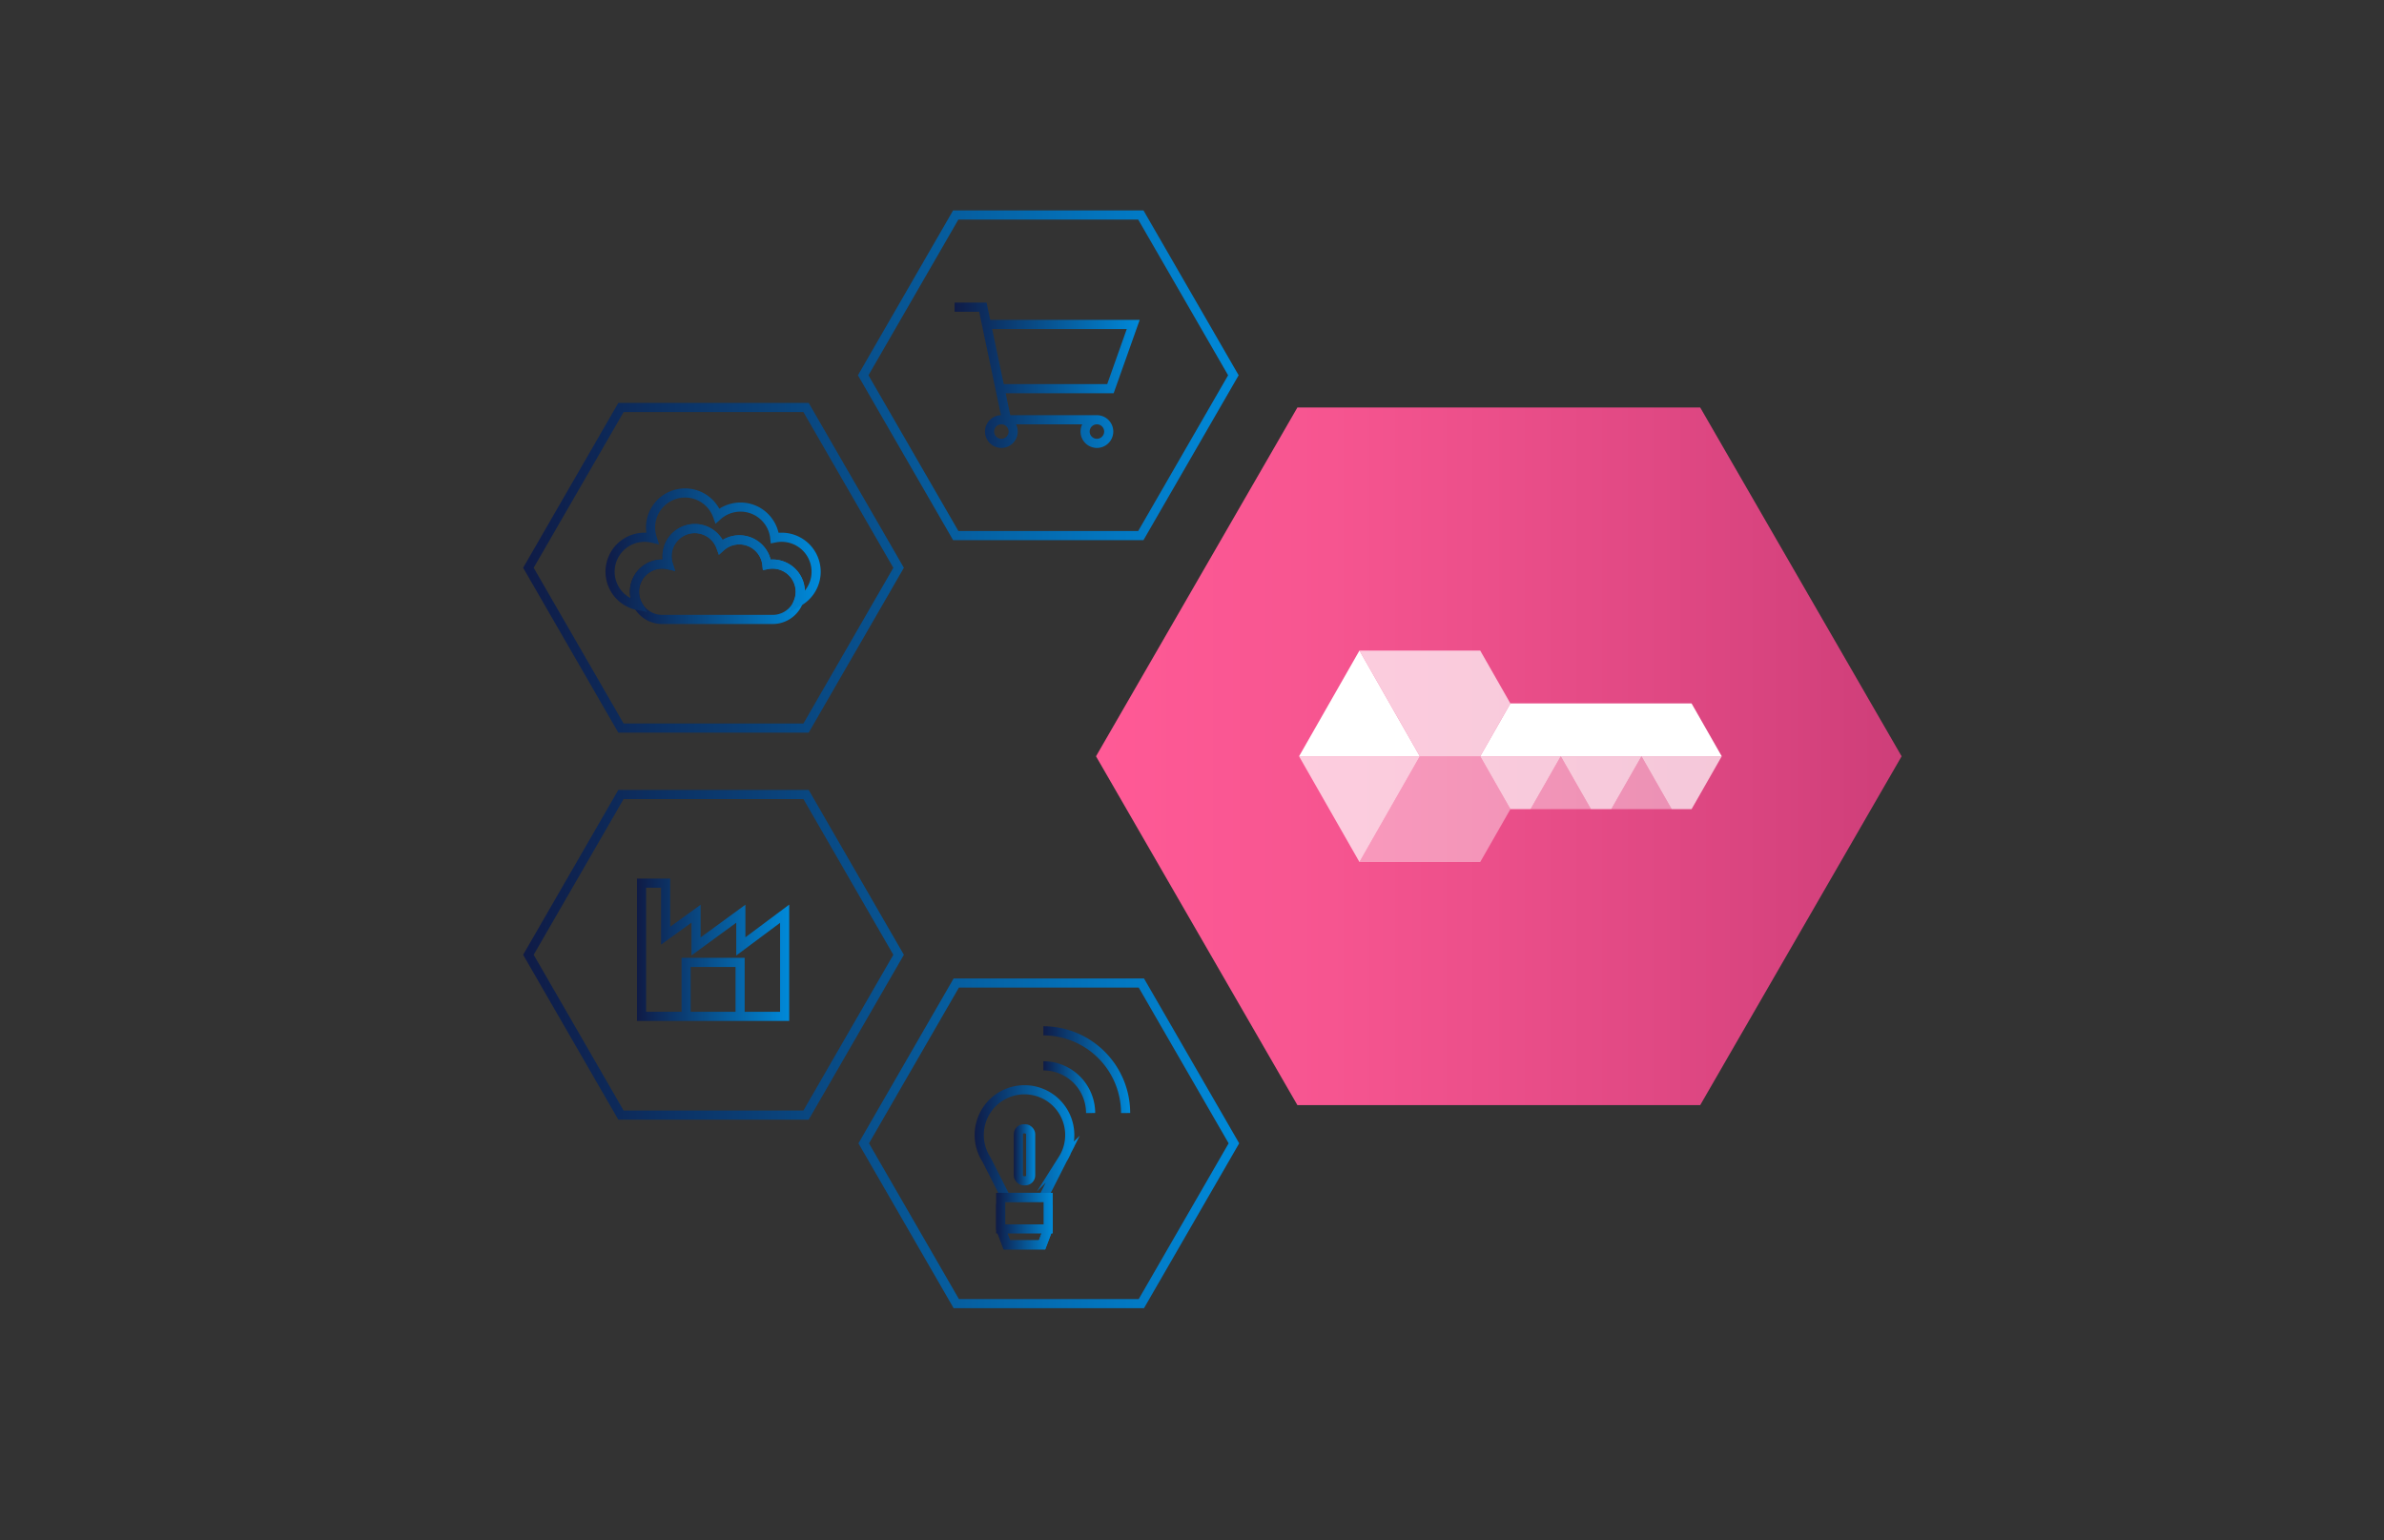 <svg xmlns="http://www.w3.org/2000/svg" xmlns:xlink="http://www.w3.org/1999/xlink" id="b4fd794e-eba9-438b-a24a-b411cffc94f9" data-name="Ebene 1" viewBox="0 0 1043.408 674.105"><rect x="0" y="0" width="1043.408" height="674.105" fill="#333333" stroke="none"/><defs><linearGradient id="e1c02f3d-791f-405c-9c33-aa07dd4a6d17" x1="479.693" x2="832.276" y1="331.024" y2="331.024" gradientUnits="userSpaceOnUse"><stop offset="0" stop-color="#ff5a96"/><stop offset=".291" stop-color="#f65590"/><stop offset=".773" stop-color="#dc4681"/><stop offset="1" stop-color="#ce3e79"/></linearGradient><linearGradient id="f9dbd5fa-99ee-4838-a023-8ba48ac57928" x1="679.844" x2="686.133" y1="331.023" y2="331.023" gradientUnits="userSpaceOnUse"><stop offset="0" stop-color="#fff" stop-opacity=".5"/><stop offset="1" stop-color="#fff" stop-opacity=".7"/></linearGradient><linearGradient id="ed82d916-7fa6-4299-bca2-edcefe20c8e8" x1="426.586" x2="470.219" y1="500.531" y2="500.531" gradientUnits="userSpaceOnUse"><stop offset="0" stop-color="#0f1b46"/><stop offset="1" stop-color="#008ada"/></linearGradient><linearGradient xlink:href="#ed82d916-7fa6-4299-bca2-edcefe20c8e8" id="fc32ee9c-f702-43ba-a9a6-b1172d58d611" x1="435.981" x2="460.748" y1="534.47" y2="534.47"/><linearGradient xlink:href="#ed82d916-7fa6-4299-bca2-edcefe20c8e8" id="a1b1f55d-63ed-4992-b88f-d4bb8a457ea8" x1="435.981" x2="460.748" y1="536.8" y2="536.8"/><linearGradient xlink:href="#ed82d916-7fa6-4299-bca2-edcefe20c8e8" id="b2741d1f-9d6f-4d08-ba84-c0ca01ac588d" x1="443.708" x2="453.074" y1="505.447" y2="505.447"/><linearGradient xlink:href="#ed82d916-7fa6-4299-bca2-edcefe20c8e8" id="ab56a517-79eb-4f0b-92f7-9e1729bbd3bb" x1="456.665" x2="479.325" y1="475.83" y2="475.83"/><linearGradient xlink:href="#ed82d916-7fa6-4299-bca2-edcefe20c8e8" id="efe930d4-f440-44ad-8449-2248b1fe4c43" x1="456.665" x2="494.648" y1="468.168" y2="468.168"/><linearGradient xlink:href="#ed82d916-7fa6-4299-bca2-edcefe20c8e8" id="bd33965e-4125-46f8-983f-e9e4669d7b09" x1="275.698" x2="352.201" y1="251.23" y2="251.23"/><linearGradient xlink:href="#ed82d916-7fa6-4299-bca2-edcefe20c8e8" id="aec7eeae-3d70-4c78-9dcc-c5b100f8c25e" x1="265.013" x2="359.196" y1="240.846" y2="240.846"/><linearGradient xlink:href="#ed82d916-7fa6-4299-bca2-edcefe20c8e8" id="f0be5725-2137-4f3b-810f-0a0d3e57141d" x1="278.79" x2="345.419" y1="415.704" y2="415.704"/><linearGradient xlink:href="#ed82d916-7fa6-4299-bca2-edcefe20c8e8" id="acba1d68-4bb5-41f3-8ecc-6b7dbf8835b4" x1="228.959" x2="542.358" y1="332.335" y2="332.335"/><linearGradient xlink:href="#ed82d916-7fa6-4299-bca2-edcefe20c8e8" id="ea439bd4-8e0d-4111-8a03-cfa51ffe9957" x1="417.795" x2="498.811" y1="164.254" y2="164.254"/><style>.b9d41610-69f2-4be3-ae0a-c0054f3c1b24,.e045bb98-8c49-466e-ba56-5d10d1247397,.f4decbe2-6bd1-4625-acf7-31edaa4981ca{fill:#fff}.e045bb98-8c49-466e-ba56-5d10d1247397{opacity:.7}.f4decbe2-6bd1-4625-acf7-31edaa4981ca{opacity:.4}</style></defs><path d="M832.276 331.024 744.13 178.351H567.839l-88.146 152.673 88.146 152.673H744.13z" style="fill:url(#e1c02f3d-791f-405c-9c33-aa07dd4a6d17)"/><path d="m594.991 284.747-26.427 46.276h52.854z" class="b9d41610-69f2-4be3-ae0a-c0054f3c1b24"/><path d="m594.991 377.3 26.427-46.277h-52.854zm66.075-69.405-13.219-23.148h-52.856l26.428 46.277h26.438z" class="e045bb98-8c49-466e-ba56-5d10d1247397"/><path d="m647.847 377.302 13.219-23.148-13.209-23.13h-26.438l-26.428 46.278z" class="f4decbe2-6bd1-4625-acf7-31edaa4981ca"/><path d="M647.856 331.023h105.709l-13.214-23.138h-79.282z" class="b9d41610-69f2-4be3-ae0a-c0054f3c1b24"/><path d="M647.856 331.023h35.245l-13.213 23.138h-8.819zm105.709 0-13.214 23.138h-8.705l-13.214-23.138z" class="e045bb98-8c49-466e-ba56-5d10d1247397"/><path d="m718.432 331.023-13.214 23.138h-8.903l-13.214-23.138z" class="e045bb98-8c49-466e-ba56-5d10d1247397"/><path d="m718.432 331.023 13.214 23.138h-26.428zm-35.33 0 13.213 23.138h-26.427z" class="f4decbe2-6bd1-4625-acf7-31edaa4981ca"/><path d="M466.963 503.742h-.027a19.806 19.806 0 1 0-37.089 0 19.7 19.7 0 0 0 1.943 3.834l8.368 16.507h16.49l8.469-16.707a20 20 0 0 0 1.721-3.395Z" style="fill:none;stroke-miterlimit:10;stroke-width:4px;stroke:url(#ed82d916-7fa6-4299-bca2-edcefe20c8e8)"/><path d="M456.07 544.854h-15.411l-2.678-7.116v-13.651h20.767v13.703z" style="fill:none;stroke-miterlimit:10;stroke-width:4px;stroke:url(#fc32ee9c-f702-43ba-a9a6-b1172d58d611)"/><path d="M456.07 544.854h-15.411l-2.678-7.116v.144h20.767v-.092z" style="fill:none;stroke-miterlimit:10;stroke-width:4px;stroke:url(#a1b1f55d-63ed-4992-b88f-d4bb8a457ea8)"/><rect width="5.366" height="22.741" x="445.708" y="494.076" rx="2.342" style="fill:none;stroke-miterlimit:10;stroke-width:4px;stroke:url(#b2741d1f-9d6f-4d08-ba84-c0ca01ac588d)"/><path d="M477.325 487.16a20.68 20.68 0 0 0-20.66-20.659" style="fill:none;stroke-miterlimit:10;stroke-width:4px;stroke:url(#ab56a517-79eb-4f0b-92f7-9e1729bbd3bb)"/><path d="M492.648 487.16a36.024 36.024 0 0 0-35.983-35.983" style="fill:none;stroke-miterlimit:10;stroke-width:4px;stroke:url(#efe930d4-f440-44ad-8449-2248b1fe4c43)"/><path d="M338.072 246.894a12 12 0 0 0-2.423.243 12.131 12.131 0 0 0-20.149-7.763 12.128 12.128 0 0 0-22.954 7.83 12.115 12.115 0 1 0-2.72 23.917h48.246a12.114 12.114 0 1 0 0-24.227Z" style="fill:none;stroke-miterlimit:10;stroke-width:4px;stroke:url(#bd33965e-4125-46f8-983f-e9e4669d7b09)"/><path d="M342.11 235.156a15 15 0 0 0-3.014.3 15.084 15.084 0 0 0-25.063-9.667 15.087 15.087 0 0 0-28.552 9.751 15.081 15.081 0 1 0-6.148 29.522 12.1 12.1 0 0 1 10.493-18.169 12.2 12.2 0 0 1 2.72.31 12.128 12.128 0 0 1 22.954-7.83 12.131 12.131 0 0 1 20.15 7.763 12.1 12.1 0 0 1 13.684 16.349 15.086 15.086 0 0 0-7.224-28.33Z" style="fill:none;stroke-miterlimit:10;stroke-width:4px;stroke:url(#aec7eeae-3d70-4c78-9dcc-c5b100f8c25e)"/><path d="M343.419 399.92v44.937H280.79V386.55h10.535v22.992l13.31-9.622v14.314l19.6-14.314v14.314Zm-19.5 21.308H300.29v23.629h23.629Z" style="fill:none;stroke-miterlimit:10;stroke-width:4px;stroke:url(#f0be5725-2137-4f3b-810f-0a0d3e57141d)"/><path d="M499.31 234.413H418.3l-40.506-70.159 40.506-70.16h81.01l40.506 70.159Zm-106.017 14.1-40.506-70.159h-81.013l-40.506 70.156 40.506 70.159h81.013Zm146.756 251.904-40.506-70.159H418.53l-40.506 70.159 40.506 70.159h81.013ZM393.293 417.9l-40.506-70.159h-81.013L231.268 417.9l40.506 70.159h81.013Z" style="fill:none;stroke-miterlimit:10;stroke-width:4px;stroke:url(#acba1d68-4bb5-41f3-8ecc-6b7dbf8835b4)"/><path d="M480.083 183.723h-39.532l-10.372-49.267H417.8m20.091 35.672H486l9.981-28.118H431.77m6.5 41.713a5.164 5.164 0 1 0 5.165 5.164 5.164 5.164 0 0 0-5.167-5.164Zm41.815 0a5.164 5.164 0 1 0 5.164 5.164 5.164 5.164 0 0 0-5.166-5.164Z" style="fill:none;stroke-miterlimit:10;stroke-width:4px;stroke:url(#ea439bd4-8e0d-4111-8a03-cfa51ffe9957)"/></svg>